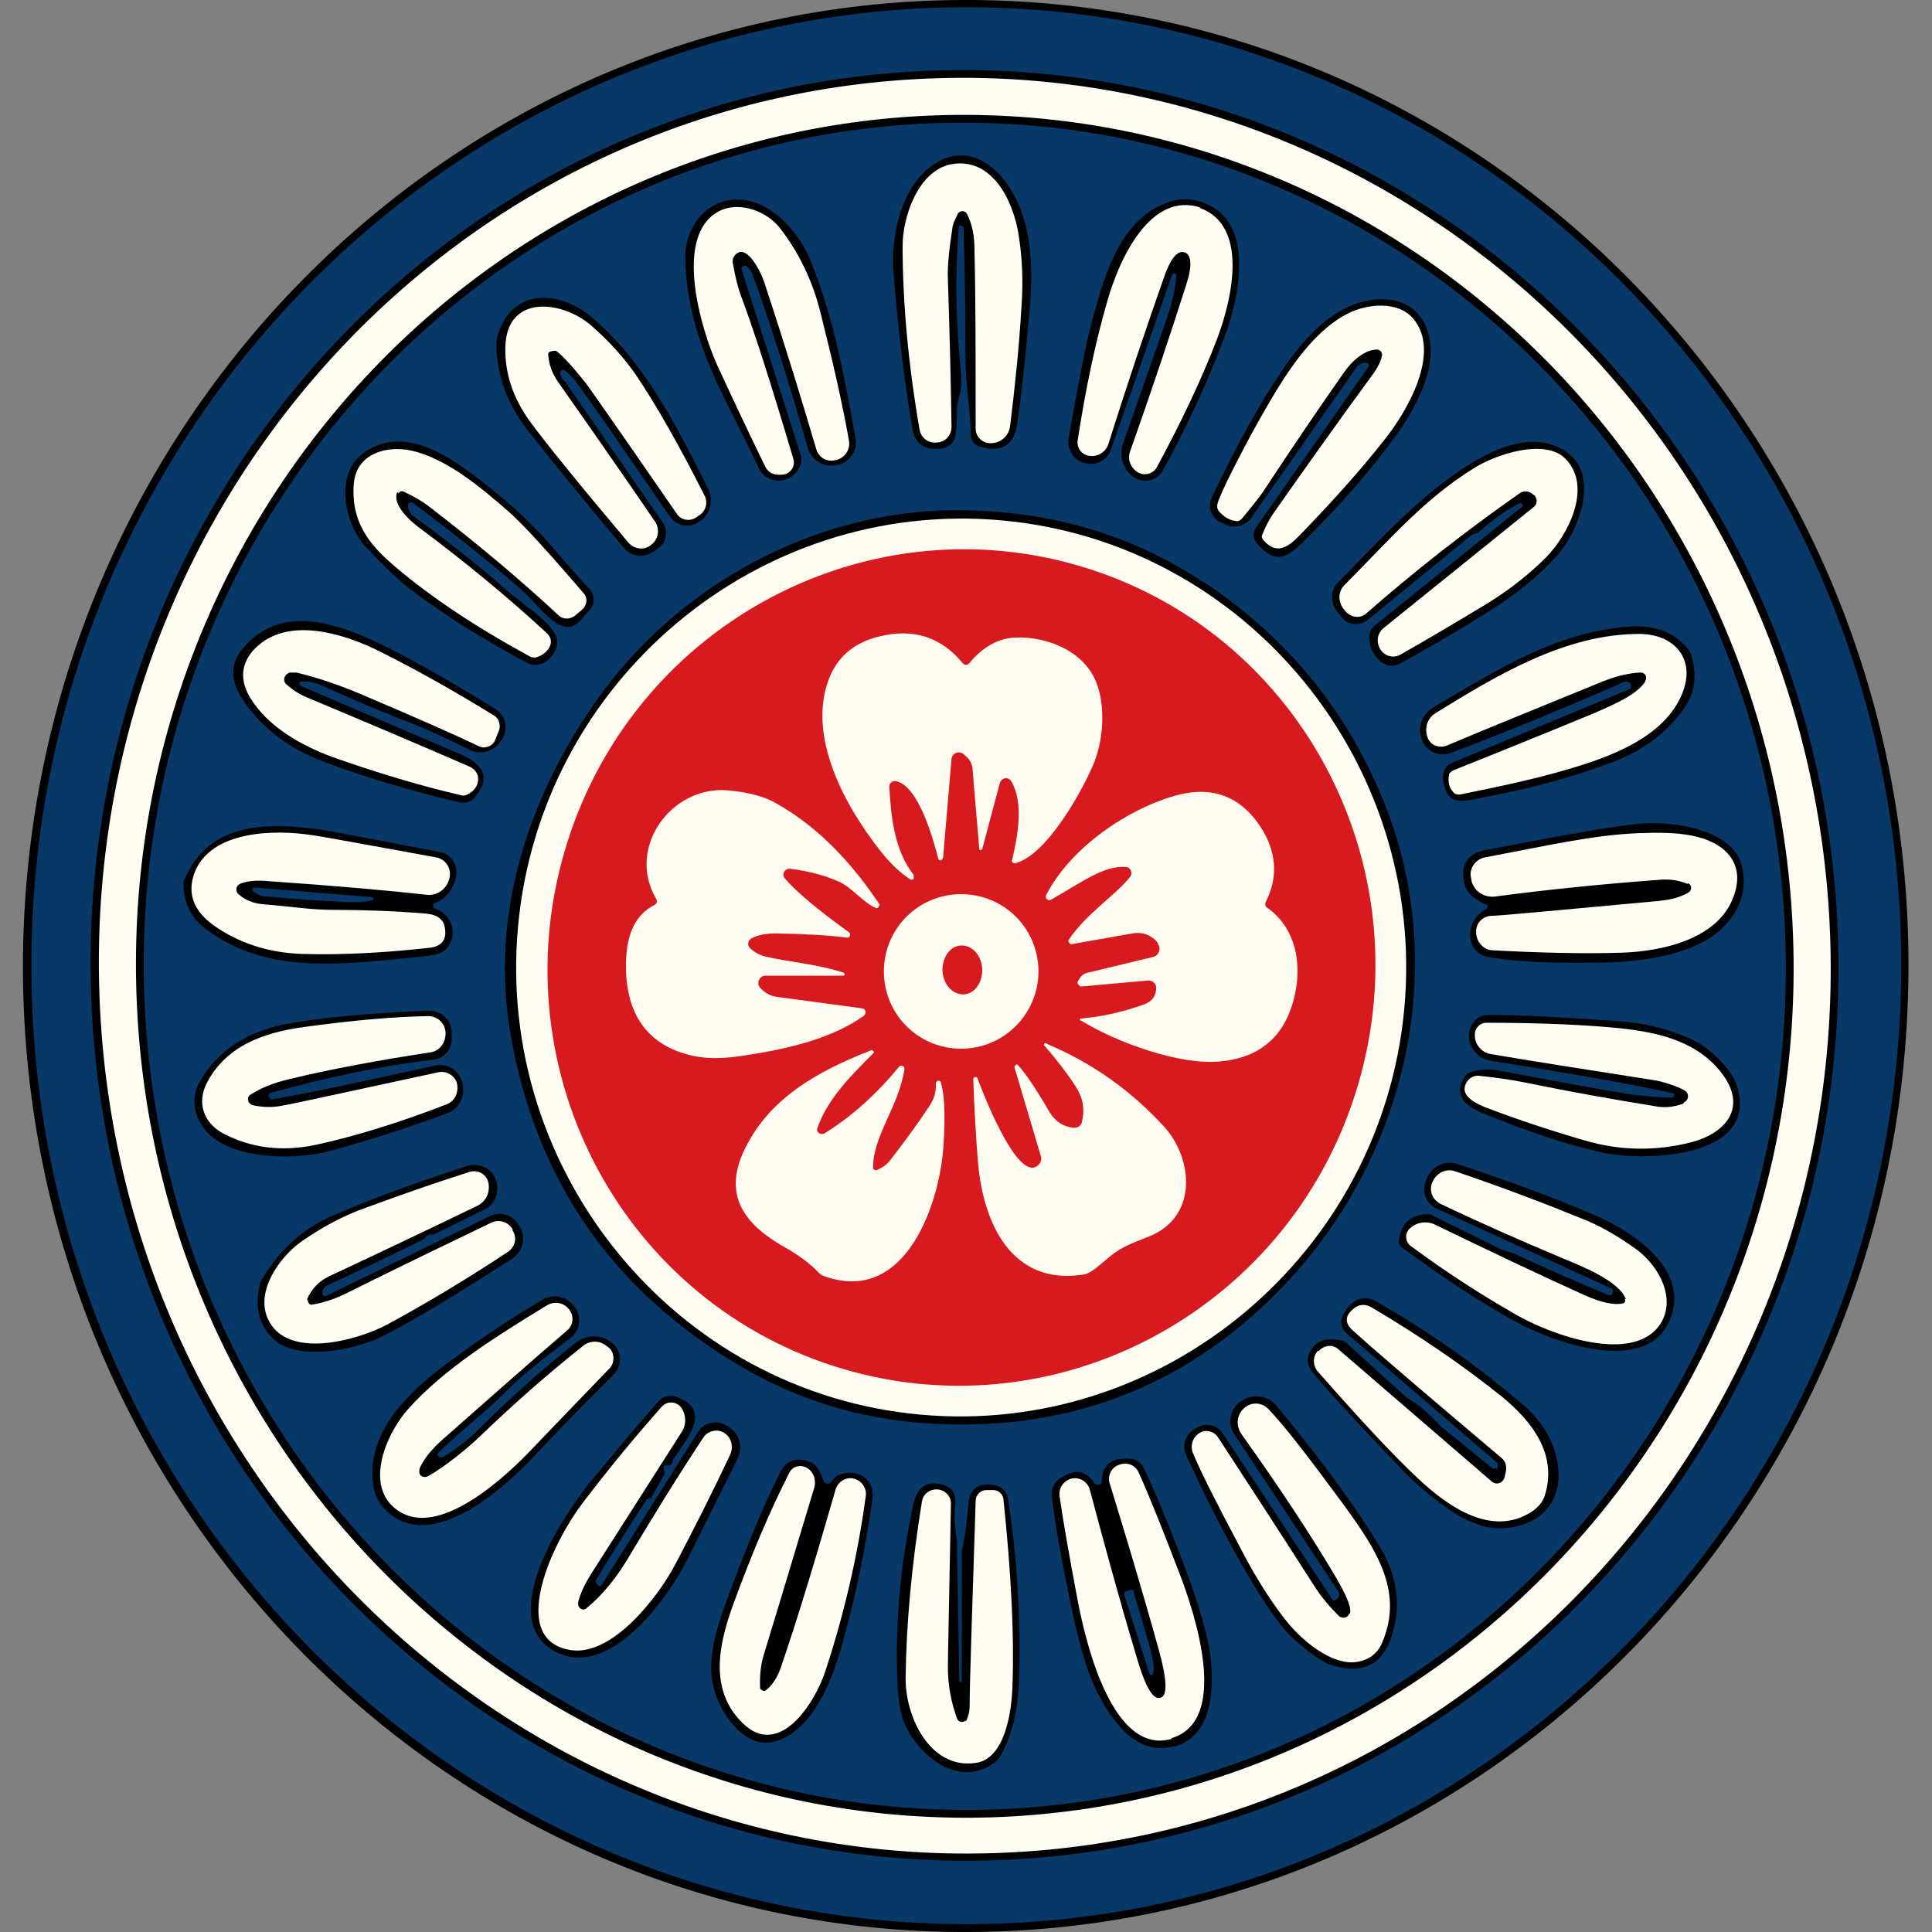 <?xml version="1.0" encoding="UTF-8"?>
<svg id="Layer_1" data-name="Layer 1" xmlns="http://www.w3.org/2000/svg" viewBox="0 0 32 32">
  <rect x="0" y="0" width="32" height="32" fill="#808080" stroke="none"/>
  <defs>
    <style>
      .cls-1 {
        fill: #000102;
      }

      .cls-2 {
        fill: #073868;
      }

      .cls-3 {
        fill: #d61a20;
      }

      .cls-4 {
        fill: #fffdf1;
      }
    </style>
  </defs>
  <path class="cls-1" d="M16.11,0c8.62.06,15.57,7.27,15.5,16.11-.06,8.84-7.1,15.95-15.73,15.89C7.26,31.94.32,24.73.38,15.89.45,7.05,7.49-.06,16.11,0h0Z"/>
  <path class="cls-2" d="M15.98.12c8.55-.01,15.5,7.08,15.51,15.85.01,8.77-6.91,15.89-15.46,15.9-8.55.01-15.5-7.08-15.51-15.85C.5,7.26,7.43.14,15.98.12h0Z"/>
  <path class="cls-1" d="M15.2,1.18c7.98-.42,14.8,5.87,15.23,14.05.43,8.18-5.69,15.15-13.68,15.57-7.98.42-14.8-5.87-15.23-14.05C1.1,8.57,7.22,1.6,15.2,1.18h0Z"/>
  <path class="cls-4" d="M15.18,1.31c7.91-.43,14.68,5.8,15.12,13.91.44,8.11-5.62,15.04-13.52,15.46-7.91.43-14.68-5.8-15.12-13.91C1.22,8.66,7.27,1.74,15.18,1.31h0Z"/>
  <path class="cls-1" d="M15.51,1.91c7.58-.25,13.93,5.85,14.19,13.64.26,7.78-5.68,14.29-13.25,14.55-7.58.25-13.93-5.85-14.19-13.64C2,8.68,7.93,2.17,15.51,1.91h0Z"/>
  <path class="cls-2" d="M15.49,2.04c7.5-.26,13.81,5.78,14.08,13.49.27,7.71-5.6,14.18-13.1,14.44-7.5.26-13.81-5.78-14.08-13.49-.27-7.71,5.6-14.18,13.1-14.44h0Z"/>
  <path class="cls-1" d="M15.85,6.78c0,.22-.01.37-.03.46-.02.1-.12.18-.24.19-.27.03-.43-.08-.47-.34-.14-.83-.24-1.69-.31-2.57-.05-.6.12-1.44.67-1.8.57-.37,1.07.02,1.34.54.32.62.3,1.36.22,2.14-.06.67-.12,1.2-.18,1.61-.05.36-.26.49-.61.39-.09-.02-.16-.1-.16-.2-.01-.43-.09-.86-.09-1.31,0-.74-.01-1.44-.03-2.11,0-.02-.02-.04-.04-.04h-.03s-.01,0-.01.01c-.06.79-.05,1.61.04,2.45.01.13,0,.29-.06.47,0,.03-.01.05-.01.08h0Z"/>
  <path class="cls-4" d="M15.86,3.55l-.07.15s0,.03-.01.04c-.06.39-.09.68-.08.88.03.92.05,1.74.06,2.45,0,.14-.1.25-.24.26h-.01c-.14.01-.26-.08-.28-.22-.19-1.1-.28-2.12-.28-3.04,0-.48.26-1.25.81-1.35.67-.12,1.02.6,1.11,1.16.06.37.08.76.05,1.18-.04.69-.11,1.35-.19,2-.02.15-.14.27-.3.28h-.01c-.14.01-.26-.1-.26-.24,0-1.15,0-2.15-.02-2.98,0-.22-.04-.41-.12-.57-.03-.07-.13-.07-.16,0h0Z"/>
  <path class="cls-1" d="M12.34,4.4s-.07.01-.06.05l.98,3.08c.02.05.02.11,0,.16-.09.32-.55.38-.7.05-.1-.22-.28-.58-.53-1.08-.41-.81-.67-1.58-.68-2.4,0-.56.43-1.05,1.03-.94.49.1.88.58,1.06,1.03.39.99.56,1.97.73,2.91.04.21-.1.4-.3.44h-.02c-.21.05-.41-.08-.47-.28-.35-1.22-.66-2.17-.91-2.86-.03-.08-.07-.13-.12-.16h0Z"/>
  <path class="cls-1" d="M19.49,4.57s-.01-.04-.03-.04c-.02,0-.04,0-.05.03l-1.01,2.89c-.06.17-.24.27-.42.22h-.02c-.18-.05-.29-.23-.26-.42.17-.95.29-1.57.37-1.86.2-.76.45-1.73,1.25-2.03.23-.09.46-.08.69.03.78.36.5,1.57.28,2.17-.29.77-.63,1.51-1.03,2.23-.09.17-.32.23-.48.11h-.01c-.17-.13-.24-.35-.17-.55.48-1.37.74-2.11.77-2.21.07-.22.1-.41.11-.56h0Z"/>
  <path class="cls-4" d="M12.32,4.18s-.06-.02-.08,0c-.08.03-.12.11-.1.19.04.23.09.42.14.55.2.53.49,1.43.86,2.68.04.12-.05.25-.17.26-.15.02-.25-.03-.3-.14-.35-.72-.61-1.28-.79-1.67-.27-.6-.7-2.06-.04-2.51.34-.24.85-.06,1.08.24.31.4.54.87.67,1.4.2.79.36,1.49.47,2.11.03.15-.06.29-.21.33h-.01c-.14.04-.28-.04-.32-.18-.23-.78-.51-1.7-.86-2.76-.06-.18-.19-.42-.32-.49h0Z"/>
  <path class="cls-4" d="M19.86,3.44c.82.28.56,1.48.3,2.17-.26.68-.6,1.39-1,2.13-.06.11-.21.15-.32.08h0c-.12-.08-.17-.22-.12-.35.38-1.07.68-1.98.92-2.73.11-.33.1-.52-.02-.56-.12-.04-.24.11-.35.44-.26.74-.57,1.65-.91,2.73-.04.13-.17.22-.31.2h0c-.13-.01-.22-.13-.2-.26.13-.84.29-1.61.49-2.3.2-.71.72-1.83,1.55-1.55h0Z"/>
  <path class="cls-1" d="M22.67,6.06s0-.05-.03-.05h-.04c-.05,0-.1.03-.13.07l-1.74,2.49c-.1.14-.28.19-.43.12l-.04-.02c-.18-.06-.27-.26-.19-.43.4-.84.79-1.55,1.17-2.11.39-.58.97-1.22,1.73-1.17.58.04.79.56.71,1.07-.06.38-.31.84-.54,1.16-.4.55-.87,1.1-1.42,1.65-.32.32-.54.59-.9.16-.07-.08-.07-.19-.01-.27l1.86-2.66h0Z"/>
  <path class="cls-1" d="M9.39,6.34v.03s.01,0,.01.01l1.58,2.28c.09.14.06.33-.08.42l-.08.06c-.16.11-.37.08-.49-.07-.63-.74-1.15-1.39-1.58-1.93-.34-.43-.52-.91-.53-1.43,0-.03,0-.07.01-.1.21-.85,1.03-.83,1.6-.33.84.72,1.38,1.77,1.9,2.82.09.18.04.41-.13.53h-.01c-.16.13-.38.09-.5-.08-.78-1.14-1.29-1.87-1.52-2.19-.05-.07-.11-.14-.21-.22-.04-.03-.09,0-.08.05,0,.05.04.1.1.15t0,0h0Z"/>
  <path class="cls-4" d="M9.19,5.81s-.12,0-.11.06c.01.17.07.33.18.48.52.74,1.05,1.5,1.59,2.29.08.12.06.29-.06.38h0c-.11.1-.28.08-.38-.03-.86-1.02-1.4-1.69-1.64-2.02-.28-.39-.41-.8-.4-1.22.02-.89.95-.77,1.42-.36.3.26.55.54.75.83.35.52.72,1.18,1.13,1.99.06.11.02.25-.08.32l-.06.04c-.1.07-.25.05-.32-.06-.96-1.39-1.47-2.12-1.52-2.18-.2-.25-.36-.43-.48-.52h0Z"/>
  <path class="cls-4" d="M22.81,5.79c-.21,0-.42.19-.55.38-.36.51-.81,1.17-1.35,1.99-.04.06-.15.2-.34.43-.03.03-.06.05-.1.04-.1-.01-.2-.07-.28-.16-.02-.02-.03-.06-.03-.09,0-.05.06-.19.16-.4.26-.53.53-1.03.82-1.51.3-.49.69-1.03,1.19-1.28.32-.16.83-.21,1.08.09.47.56-.11,1.55-.5,2.03-.37.47-.81.96-1.31,1.48-.21.22-.42.45-.68.15-.02-.03-.03-.06-.01-.09.05-.13.11-.24.17-.33.49-.7,1.05-1.49,1.68-2.35.06-.09.11-.18.13-.28.01-.05-.03-.1-.08-.1h0Z"/>
  <path class="cls-1" d="M9.26,10.35c-.25-.15-.4-.38-.61-.57-.5-.44-1.1-.92-1.81-1.45-.04-.03-.09,0-.08.05v.04s.03.08.06.11c.54.39,1.02.77,1.44,1.13.13.12.27.23.41.34.2.16.58.42.56.66-.02.21-.27.44-.5.32-.71-.38-1.35-.78-1.92-1.21-.19-.14-.44-.38-.75-.71-.34-.36-.53-1.18-.06-1.54.56-.43,1.21-.11,1.71.25.59.43,1.06.85,1.42,1.27.32.37.52.6.63.71.09.1.1.25.01.35l-.18.2c-.08.09-.21.11-.32.05h0Z"/>
  <path class="cls-1" d="M25.21,8.4s.02-.04,0-.05c-.01-.02-.03-.02-.05-.01-.23.12-.44.27-.63.44-.03.03-.06.05-.1.06,0,0-.02,0-.03,0,0,0,0,0,0,0l-1.75,1.43c-.13.1-.32.09-.42-.04l-.09-.11c-.11-.14-.1-.35.02-.47.8-.81,2.6-2.87,3.73-2.2.64.37.27,1.33-.1,1.75-.27.3-.58.56-.92.79-.57.37-1.13.7-1.68,1-.29.16-.57-.24-.5-.51.01-.04.04-.08.07-.11l2.43-1.96h0Z"/>
  <path class="cls-4" d="M6.58,8.15c-.09.21.21.48.39.61.75.56,1.44,1.13,2.08,1.72.18.16,0,.37-.18.41-.04,0-.07,0-.1-.02-.88-.48-1.62-.97-2.22-1.48-.44-.37-.74-.75-.69-1.38.04-.46.47-.62.88-.56.61.1,1.22.62,1.68,1.02.24.21.65.66,1.25,1.36.07.08.05.19-.02.26l-.13.11c-.08.06-.19.06-.26,0-.6-.56-1.32-1.17-2.14-1.8-.14-.11-.29-.19-.44-.26-.03-.01-.06,0-.08.03h0Z"/>
  <path class="cls-4" d="M25.4,8.2h0c-.06-.07-.16-.08-.23-.03-.9.63-1.74,1.29-2.54,1.99-.1.09-.25.07-.34-.03l-.04-.05c-.09-.12-.09-.28.02-.39.79-.8,1.34-1.44,2.15-1.94.35-.22,1.17-.5,1.51-.15.45.46.05,1.25-.32,1.63-.28.28-.6.53-.95.75-.53.32-1.02.61-1.46.86-.12.07-.27.03-.34-.09h0c-.07-.12-.05-.26.06-.35l2.48-2c.07-.05.07-.15,0-.21h0Z"/>
  <path class="cls-1" d="M19.94,9.64c1.47.98,2.5,2.29,3.09,3.93.97,2.73.15,5.78-1.85,7.81-1.6,1.63-3.57,2.36-5.9,2.19-1.06-.08-2.05-.38-2.96-.91-2.17-1.26-3.46-3.12-3.87-5.57-.33-1.95.3-3.87,1.41-5.46,1.34-1.92,3.6-3.17,5.96-3.18,1.54,0,2.91.39,4.12,1.2h0Z"/>
  <path class="cls-4" d="M16.6,8.62c4.05.37,7.03,4.02,6.66,8.08-.37,4.06-3.97,7.1-8.02,6.73-4.05-.37-7.03-4.02-6.66-8.08.37-4.07,3.97-7.1,8.02-6.73h0Z"/>
  <path class="cls-3" d="M18.03,9.42c3.6,1.15,5.58,5.04,4.42,8.69-1.16,3.65-5.03,5.67-8.63,4.52-3.6-1.15-5.58-5.04-4.42-8.69,1.16-3.65,5.03-5.67,8.63-4.52h0Z"/>
  <path class="cls-1" d="M4.98,11.36l2.64,1.13c.08.03.16.08.23.13.21.16.21.35.02.58-.06.08-.17.11-.26.09-.85-.2-1.6-.43-2.24-.67-.61-.23-1.07-.59-1.38-1.08-.17-.28-.17-.53,0-.76.66-.84,1.67-.44,2.48-.03.47.24,1.05.57,1.73.99.18.11.23.34.11.51l-.02.03c-.11.17-.33.23-.51.14-.35-.17-.61-.3-.96-.44-.45-.17-.95-.38-1.5-.63-.11-.05-.22-.07-.33-.06-.04,0-.04.05-.01.06h0Z"/>
  <path class="cls-1" d="M27.01,11.32l-.03-.02s-.06-.02-.09,0c-1.05.46-1.99.84-2.83,1.16-.49.19-.76-.48-.31-.75,1.15-.68,2.04-1.23,3.2-1.33.45-.04.78.09,1.01.37.02.03.04.06.05.09.11.36.06.67-.15.94-.29.39-.68.67-1.17.85-.63.24-1.33.43-2.09.57-.39.08-.64.17-.7-.3-.01-.12.05-.23.16-.27l2.94-1.22s.04-.06,0-.08h0Z"/>
  <path class="cls-4" d="M4.78,11.15c-.08.03-.1.14-.03.19.1.09.21.16.33.21.86.36,1.76.74,2.68,1.14.1.04.16.12.16.21,0,.12-.07.21-.2.27-.03.01-.06.01-.09,0-.73-.17-1.44-.39-2.12-.63-.54-.2-1.08-.51-1.37-.99-.21-.35-.12-.67.2-.91.55-.4,1.39-.13,1.95.15.58.29,1.21.64,1.89,1.06.09.05.12.17.08.26l-.06.15c-.04.1-.17.15-.27.1-.37-.18-1.03-.47-1.97-.87-.36-.15-.71-.27-1.05-.35-.05,0-.09,0-.12,0h0Z"/>
  <path class="cls-4" d="M27.25,11.28c.04-.06,0-.15-.09-.14-.21.01-.43.07-.67.17-.85.35-1.7.69-2.53,1.04-.13.05-.28-.01-.32-.15h0c-.05-.16.01-.31.14-.39,1.02-.63,2.15-1.31,3.37-1.31.57,0,.94.4.72.97-.29.74-1.2,1.07-1.93,1.28-.47.14-1.06.27-1.76.41-.04,0-.08,0-.11-.04-.07-.08-.09-.17-.07-.28,0-.03.03-.06.07-.08,1.35-.54,2.12-.86,2.34-.95.29-.13.69-.29.84-.52h0Z"/>
  <path class="cls-4" d="M15.13,14.5s.01.05,0,.06-.04.02-.06,0c-.17-.11-.32-.26-.46-.43-.63-.79-1.23-1.92-.89-2.86.14-.39.43-.63.85-.73.57-.14,1.03.02,1.38.45.03.03.07.03.1,0,.23-.28.49-.42.77-.43.51-.02,1.1.21,1.32.7.18.4.14,1-.03,1.4-.2.47-.78,1.51-1.3,1.64-.03,0-.05-.02-.05-.04.1-.42.2-.96-.01-1.32-.05-.08-.16-.06-.19.03l-.29,1.09s-.01.02-.03.02c-.01,0-.02,0-.02-.02l-.11-1.3c0-.1-.05-.19-.13-.25l-.02-.02c-.07-.06-.19-.02-.2.08l-.14,1.64s-.02.04-.04.04c-.02,0-.04-.01-.04-.03-.08-.31-.32-1.19-.69-1.28-.07-.02-.13.04-.12.1.03.52.09,1.06.41,1.46h0Z"/>
  <path class="cls-4" d="M14.57,14.98s-.02.08-.06.06c-.2-.08-.39-.33-.6-.43-.22-.1-.49-.18-.82-.22-.09-.01-.15.09-.09.16.18.21.53.51,1.06.89.04.03.02.1-.04.09-.29-.04-.68-.06-1.17-.07-.15,0-.28.02-.4.08-.06.03-.08.11-.03.16.06.06.14.11.24.14.38.09.89.13,1.31.27.01,0,.02.02.02.03,0,.01-.01.02-.03.02h-1.28c-.11,0-.16.14-.08.21l.04.04c.06.05.14.09.22.1l1.41.19c.07,0,.09.09.03.13-.51.36-1.19.53-1.89.64-.42.07-.76.09-1.14-.04-.63-.22-.93-.74-.9-1.54.02-.45.17-.75.47-.9.04-.02.05-.06.03-.1-.5-.84.24-1.87,1.17-1.8.35.03.63.1.84.23.6.34,1.15.87,1.64,1.59.02.02.03.05.04.06h0Z"/>
  <path class="cls-4" d="M17.89,16.91s-.01-.04.01-.04c.36-.03.7-.11,1.04-.23.14-.05.21-.14.21-.28,0-.07-.06-.12-.13-.12l-1.12.1s-.07-.04-.05-.08l.03-.05c.03-.05.08-.09.14-.1l1.08-.26c.09-.02.14-.14.08-.21v-.02c-.1-.13-.26-.19-.42-.16l-1.02.18s-.06-.03-.04-.07c.28-.43.79-.75,1.02-1.05.05-.06,0-.16-.07-.16-.37-.03-.74.26-1.24.54-.05.03-.11-.02-.08-.08.41-.79,1.35-1.42,2.13-1.64.64-.18,1.13.02,1.47.6.22.39.23.78.03,1.17-.01.03,0,.07.02.08.43.29.57.82.49,1.32-.12.75-.54,1.16-1.25,1.23-.68.07-1.74-.32-2.32-.68h0Z"/>
  <path class="cls-1" d="M24.6,14.98c-.16-.08-.3-.18-.34-.33-.08-.32.04-.51.34-.57,1.4-.27,2.26-.42,2.6-.44.5-.04,1.5.09,1.65.7.09.38-.01.72-.32,1.03-.44.43-1.27.55-1.87.57-.81.02-1.47,0-1.97-.08-.46-.06-.42-.63-.08-.8.04-.02.04-.07,0-.09h0Z"/>
  <path class="cls-1" d="M7.19,14.96s-.04.06,0,.08c.31.11.4.44.21.67-.06.07-.18.11-.38.13-1.39.14-2.59.31-3.61-.45-.24-.18-.36-.42-.37-.72,0-.04,0-.08.02-.11.4-.95,1.38-.95,2.31-.81.17.03.82.15,1.95.37.02,0,.04.01.06.02.36.21.12.74-.21.83h0Z"/>
  <path class="cls-4" d="M3.98,14.64c-.07.02-.09.12-.03.17.11.1.26.16.44.17.4.03.75.09,1.12.09.52,0,1.03.02,1.52.06.17.01.32.07.34.25.03.19-.06.3-.27.32-.73.08-1.43.12-2.1.1-.56-.02-1.05-.18-1.47-.48-.33-.24-.43-.53-.31-.86.27-.71,1.33-.72,1.93-.63.22.03.91.16,2.07.37.17.03.27.2.22.36h0c-.05.18-.21.28-.38.26-.62-.07-1.51-.15-2.68-.23-.15-.01-.28,0-.41.05h0Z"/>
  <path class="cls-4" d="M27.95,14.64c-.14-.06-.29-.08-.44-.07-.94.07-1.85.16-2.75.28-.18.02-.35-.09-.39-.27v-.02c-.05-.16.06-.33.23-.36,1.06-.2,1.79-.37,2.54-.4.54-.02,1.08-.01,1.42.28.22.2.27.46.15.78-.26.7-1.19.9-1.86.92-.66.02-1.37,0-2.12-.04-.15,0-.27-.13-.28-.28v-.02c-.01-.14.1-.26.24-.27.13,0,1.07-.09,2.81-.25.18-.02.34-.06.47-.14.06-.04.05-.13-.01-.15h0Z"/>
  <path class="cls-2" d="M6.17,14.86s.03.04,0,.05c-.11.03-.26.04-.44.03-.44-.02-.87-.05-1.3-.09-.1,0-.18-.04-.24-.09-.03-.02,0-.07.03-.06l1.95.16h0Z"/>
  <path class="cls-4" d="M17.2,16.09c0,.7-.57,1.28-1.28,1.28s-1.28-.57-1.28-1.28.57-1.28,1.28-1.28,1.28.57,1.28,1.28h0Z"/>
  <path class="cls-3" d="M15.93,15.66c.18,0,.33.17.34.4,0,.22-.13.41-.32.41-.18,0-.33-.17-.34-.4,0-.22.13-.41.32-.41h0Z"/>
  <path class="cls-1" d="M4.48,18.21s.03,0,.08-.01c.46-.08,1.34-.26,2.64-.55.21-.05.41.08.46.29v.02c.05.2-.06.41-.25.48-.74.27-1.41.48-2.01.64-.57.14-1.85.15-2.13-.58-.09-.23-.06-.45.09-.67.3-.46.75-.74,1.34-.86.61-.12,1.41-.19,2.4-.23.2,0,.37.14.38.34v.09c.02.19-.11.36-.3.38-.85.1-1.75.29-2.69.55-.05.01-.05.09,0,.1h0Z"/>
  <path class="cls-1" d="M27.71,18.16s.03-.02.02-.03c0-.01-.02-.02-.02-.02-.56-.13-1.57-.31-3.02-.54-.2-.03-.35-.2-.36-.4h0c0-.21.14-.37.34-.36.53,0,1.23.04,2.1.1.47.03.9.14,1.28.32.25.12.61.45.71.73.42,1.24-1.55,1.28-2.22,1.13-.59-.13-1.25-.35-2-.66-.29-.12-.48-.32-.27-.61.02-.03.05-.05.08-.06.15-.05.31-.06.47-.03,1.33.25,2.1.39,2.3.41.19.02.39.04.6.04h0Z"/>
  <path class="cls-4" d="M4.16,18.3c.17.04.35.05.53.01.23-.04,1.08-.23,2.57-.55.14-.03.28.06.31.19h0c.03.15-.04.29-.17.34-.8.31-1.52.53-2.16.67-.56.12-1.08.06-1.55-.19-.31-.17-.44-.5-.26-.84.32-.61.94-.83,1.61-.92.8-.11,1.48-.17,2.05-.18.16,0,.28.12.29.27v.02c0,.15-.1.29-.25.31-.85.13-1.62.27-2.32.44-.27.06-.49.15-.66.26-.07.04-.05.15.03.17h0Z"/>
  <path class="cls-4" d="M27.89,18.26c.09-.04.09-.16.01-.2-.12-.07-.37-.15-.51-.17-1.15-.18-2.05-.32-2.69-.43-.14-.02-.25-.13-.27-.27v-.02c-.02-.12.07-.23.19-.23.97,0,1.7.04,2.2.09.68.07,1.33.23,1.73.79.39.56,0,.96-.54,1.1-.59.15-1.18.14-1.76-.03-.55-.16-1.1-.34-1.65-.55-.12-.05-.37-.16-.34-.33.02-.12.13-.21.25-.19.3.03.55.07.75.11.73.15,1.46.28,2.2.4.14.02.28,0,.42-.05h0Z"/>
  <path class="cls-4" d="M17.34,17.29c.76.32,1.4.78,1.94,1.37.49.54.56,1.5-.25,1.82-.35.14-.48.18-.74.41-.15.13-.26.21-.34.22-1.19.19-1.66-.84-1.75-1.84-.03-.37-.06-.83-.08-1.39,0-.02.01-.04.03-.04.02,0,.04,0,.04.02.13.35.57,1.44.89,1.48.1.01.19-.09.16-.19l-.44-1.48s.03-.06.06-.03c.11.12.28.36.5.74.1.18.23.28.43.3.06,0,.11-.03.13-.09.05-.24.02-.41-.12-.62-.13-.2-.3-.42-.5-.65-.02-.02,0-.05.03-.04h0Z"/>
  <path class="cls-4" d="M14.44,17.39s.05.03.03.05c-.39.39-.76.76-.93,1.24-.03.07.05.13.12.09.45-.28.86-.65,1.23-1.1.03-.04.1-.01.09.04-.09.61-.52,1.1-.52,1.63,0,.03.03.05.06.04.1-.04.18-.1.23-.17.24-.31.46-.61.65-.9.07-.11.11-.23.1-.36,0-.03.02-.05.05-.05h0s.02,0,.03.02c.06.18.08.52.05,1.01-.05.98-.62,2.69-1.97,2.21-.04-.01-.08-.04-.11-.07-.13-.14-.32-.28-.55-.41-.62-.35-1.02-.81-.7-1.55.4-.91,1.25-1.37,2.12-1.71h0Z"/>
  <path class="cls-1" d="M7.15,20.45s-.08,0-.1.04c-.01.02-.04.04-.08.06-.53.26-1.05.51-1.55.74-.04.02-.07.06-.08.11v.03s.02.05.05.04l2.73-1.33c.17-.08.38-.02.47.15l.02.03c.11.18.05.41-.13.53-.95.61-1.66,1.04-2.12,1.27-.46.24-1.44.44-1.84.05-.23-.22-.3-.51-.22-.88,0-.04.03-.09.05-.12.29-.48.68-.83,1.17-1.04.62-.27,1.36-.54,2.22-.82.2-.06.42.05.48.25h0c.06.2-.03.4-.21.48l-.83.41s-.02,0-.03,0h0Z"/>
  <path class="cls-1" d="M24.93,20.72c.06.01.12.03.19.06.37.18.88.4,1.52.67.03.01.06,0,.07-.03v-.02s.01-.04,0-.05l-2.91-1.33c-.18-.08-.26-.29-.18-.47l.02-.05c.09-.19.3-.29.5-.22.85.28,1.61.56,2.28.85.63.27,1.6.91,1.23,1.75-.4.91-1.94.35-2.57,0-.59-.33-1.21-.74-1.86-1.22-.04-.03-.06-.08-.05-.13.04-.27.2-.41.46-.42.04,0,.08,0,.11.03l1.16.57s.01,0,.02,0h0Z"/>
  <path class="cls-4" d="M26.93,21.52c-.11-.3-.71-.54-1.05-.68-.69-.29-1.37-.59-2.02-.9-.14-.07-.2-.23-.13-.37h0c.07-.15.23-.22.37-.17.8.27,1.53.55,2.19.82.26.11.53.27.81.47.38.28.67.82.4,1.24-.45.68-1.83.17-2.38-.15-.58-.33-1.17-.71-1.75-1.14-.1-.07-.11-.22-.01-.3h0c.11-.1.27-.12.4-.06.93.45,1.75.84,2.48,1.17.27.12.48.17.63.14.04,0,.06-.04.04-.08h0Z"/>
  <path class="cls-4" d="M5.09,21.52s.02.1.07.09c.2-.03.4-.1.6-.2.82-.41,1.61-.79,2.38-1.16.13-.06.28-.01.35.11v.02c.08.12.04.27-.07.35-.71.47-1.38.87-2.01,1.21-.51.27-1.68.59-1.98-.11-.19-.45.19-.99.54-1.25.34-.24.7-.44,1.1-.58.73-.27,1.3-.46,1.71-.59.14-.04.28.04.31.18h0c.03.16-.04.31-.18.38-.87.42-1.69.81-2.46,1.17-.17.08-.29.21-.37.39h0Z"/>
  <path class="cls-1" d="M7.33,24.14c.15-.09.4-.27.54-.41.55-.55,1.11-1.05,1.68-1.5.17-.13.42-.13.58.01h.01c.16.14.17.38.02.53-.35.35-.76.76-1.24,1.27-.5.55-1.8,1.77-2.56.94-.15-.16-.21-.39-.19-.68.06-.78.75-1.37,1.36-1.81.48-.35.96-.67,1.45-.96.18-.11.41-.06.53.11h.01c.12.17.09.4-.07.52-.53.4-.87.68-1.03.85-.41.41-.69.6-1.16,1.05-.02.02-.02.04,0,.06.01.02.04.02.06.01h0Z"/>
  <path class="cls-1" d="M24.78,24.34l.02-.02s.02-.07,0-.09l-2.5-2.15c-.09-.08-.11-.2-.05-.31.11-.2.25-.29.41-.26.05,0,.09.02.14.05.86.49,1.67,1.06,2.43,1.71.32.28.51.6.57.97.08.5-.15.9-.64,1.03-.59.16-1.02-.15-1.47-.5-.17-.14-.33-.28-.47-.43-.69-.72-1.19-1.26-1.48-1.61-.11-.14-.11-.28.02-.43.09-.11.24-.14.44-.1.05,0,.09.03.13.07l.97.88s0,0,0,0c.18.1.37.26.57.48,0,0,0,0,0,0l.85.69s.05.01.06,0h0Z"/>
  <path class="cls-4" d="M6.95,24.41c.02.05.08.07.14.04.27-.15.64-.45.85-.65.56-.54,1.14-1.05,1.72-1.51.11-.09.27-.09.38,0l.03.02c.11.08.12.25.03.35-.59.61-1.01,1.05-1.26,1.31-.42.45-1.51,1.48-2.2,1.08-.64-.37-.26-1.28.11-1.7.59-.67,1.49-1.23,2.31-1.73.12-.07.27-.05.36.06h0c.09.11.08.26-.02.35-.72.62-1.42,1.24-2.1,1.84-.15.14-.26.27-.33.41-.03.05-.03.1-.02.13h0Z"/>
  <path class="cls-4" d="M21.84,22.38h0c.09-.1.23-.12.33-.03l2.54,2.19c.07.06.18.03.21-.07l.02-.09c.02-.09,0-.18-.08-.24-1.29-1.09-2.11-1.79-2.46-2.11-.14-.13-.12-.25.04-.37.08-.06.18-.06.27-.01.78.46,1.5.95,2.15,1.47.52.42.95.98.72,1.67-.04.11-.13.21-.28.29-.64.35-1.33-.14-1.8-.58-.39-.36-.94-.95-1.67-1.78-.09-.1-.09-.25,0-.35h0Z"/>
  <path class="cls-1" d="M10.76,24.81s-.04.02-.05.03c-.23.35-.52.8-.85,1.35h0s.05.07.05.07c.01.02.04.02.05,0l1.6-2.54c.1-.17.33-.21.49-.1l.03.02c.17.11.23.33.14.51-.03.07-.31.62-.83,1.67-.33.66-1.33,2.06-2.24,1.51-.92-.56.17-2.23.64-2.8.34-.41.7-.85,1.11-1.31.09-.11.21-.13.36-.06.52.23.11.68-.12,1.03,0,.05-.02.08-.07.08-.06,0-.08.01-.08.03,0,.04.01.06.02.08,0,0,0,.02,0,.03l-.23.41s0,0,0,0h0Z"/>
  <path class="cls-1" d="M22.08,26.51s.01,0,.02,0l.06-.04s.04-.06.02-.09l-1.74-2.63c-.11-.17-.07-.41.1-.53l.03-.02c.18-.12.43-.09.57.08.74.89,1.31,1.67,1.72,2.35.28.47.35.95.2,1.44-.15.5-.48.67-1,.51-.15-.04-.36-.19-.65-.45-.15-.13-.36-.42-.64-.87-.35-.58-.73-1.3-1.12-2.15-.08-.17-.01-.36.15-.45l.04-.02c.14-.08.32-.04.41.1l1.83,2.77h0Z"/>
  <path class="cls-4" d="M9.58,26.55c-.02.08.07.14.13.09.26-.21.51-.51.74-.91.36-.6.75-1.24,1.2-1.92.07-.11.23-.15.34-.08h0c.12.07.16.22.11.35-.3.64-.61,1.25-.92,1.84-.28.53-1.04,1.52-1.73,1.41-.75-.12-.55-.96-.34-1.48.15-.36.35-.72.62-1.06.36-.47.77-.97,1.23-1.49.09-.1.24-.09.32.01h0c.09.13.09.29.01.41-.73,1.14-1.23,1.93-1.5,2.35-.1.16-.18.32-.22.49h0Z"/>
  <path class="cls-4" d="M22.36,26.73c.04-.14-.15-.46-.26-.65-.38-.64-.89-1.42-1.54-2.33-.09-.13-.08-.31.04-.42h0c.11-.11.29-.11.4,0,.29.3.7.84,1.26,1.6.53.73.99,1.42.64,2.26-.07.18-.2.29-.39.33-.44.1-.99-.38-1.25-.73-.26-.34-.5-.73-.72-1.16-.4-.75-.66-1.27-.78-1.56-.05-.12-.01-.26.1-.33h0c.1-.07.24-.04.31.06.43.66.96,1.47,1.58,2.44.13.21.28.38.42.52.06.06.16.04.18-.04h0Z"/>
  <path class="cls-1" d="M19.45,28.92c-.49.14-.92-.17-1.3-.94-.14-.29-.28-.75-.41-1.38-.16-.77-.27-1.38-.32-1.83-.01-.11.04-.22.13-.28.25-.17.44-.14.58.08,0,.01.03.02.04.02,0,0,.02,0,.03,0,0,0,.02,0,.03-.01.01,0,.02-.03.02-.04,0-.27.15-.4.45-.38.11,0,.21.07.25.17.2.41.43.98.71,1.72.22.6.35,1.07.39,1.39.09.85-.11,1.35-.6,1.49h0Z"/>
  <path class="cls-1" d="M13.76,24.55l.07-.08s.02-.02.04-.03c.3-.14.63.04.58.39-.12.84-.28,1.61-.48,2.33-.15.56-.42,1.32-.95,1.61-.33.18-.63.1-.9-.23-.5-.62-.37-1.24-.11-1.96.31-.85.61-1.59.91-2.19.1-.2.26-.26.49-.18.14.05.18.19.23.32.02.05.09.06.12.02h0Z"/>
  <path class="cls-4" d="M12.58,27.96s.06.07.1.04c.11-.08.2-.22.26-.4.31-.91.6-1.89.9-2.93.04-.13.17-.21.3-.18h0c.13.03.22.16.2.29-.14,1.03-.37,1.99-.67,2.9-.17.52-.76,1.46-1.37.86-.56-.55-.4-1.3-.15-1.98.31-.85.62-1.57.92-2.16.05-.11.18-.15.29-.09h0c.11.06.16.19.13.32-.5,1.66-.78,2.59-.84,2.78-.05.16-.07.35-.06.56h0Z"/>
  <path class="cls-4" d="M19.41,28.8c-.96.28-1.41-1.5-1.56-2.29-.15-.79-.25-1.37-.3-1.73-.02-.13.07-.26.2-.29h0c.13-.03.26.05.3.18.21.79.46,1.72.78,2.79.14.48.27.7.39.66.12-.03.11-.29-.02-.77-.3-1.08-.58-2-.82-2.78-.04-.13.03-.27.16-.31h0c.13-.05.27.01.32.13.15.33.37.87.66,1.63.29.74.85,2.49-.12,2.77h0Z"/>
  <path class="cls-1" d="M15.93,27.86s0,0,0,0c0,0,0,0,0,0v-2.15s0-.04.01-.06c.05-.24.08-.49.1-.74.02-.26.17-.36.45-.31.1.02.18.1.2.2.16,1,.22,2,.19,3.01-.02.52-.12.96-.32,1.29-.02.03-.05.06-.08.09-.57.42-1.2-.05-1.47-.58-.09-.17-.14-.45-.15-.83-.03-.96.06-1.92.27-2.87.06-.28.22-.39.48-.32.16.04.23.15.21.35-.02.2,0,.4.03.58,0,0,0,.02,0,.03l.04,2.3s0,.01.01.01h0Z"/>
  <path class="cls-4" d="M16,28.51s.06-.11.06-.24c0-.37.04-1.51.1-3.41,0-.1.08-.18.18-.18h.11c.09,0,.16.07.17.15.13,1.24.18,2.27.15,3.08-.01.4-.11,1.22-.61,1.29-.77.11-1.17-.79-1.16-1.41.01-.89.1-1.87.27-2.92.02-.13.14-.21.26-.2h0c.13.01.23.12.22.25-.03,1.62-.05,2.52-.05,2.7,0,.31.06.59.15.84.02.06.09.08.14.04h0Z"/>
  <path class="cls-2" d="M19.04,27.73l-.42-1.32s0-.04.02-.05l.09-.03s.03,0,.04.02c.12.4.22.73.29.99.04.16.06.28.04.38,0,.03-.05.04-.06,0h0Z"/>
</svg>